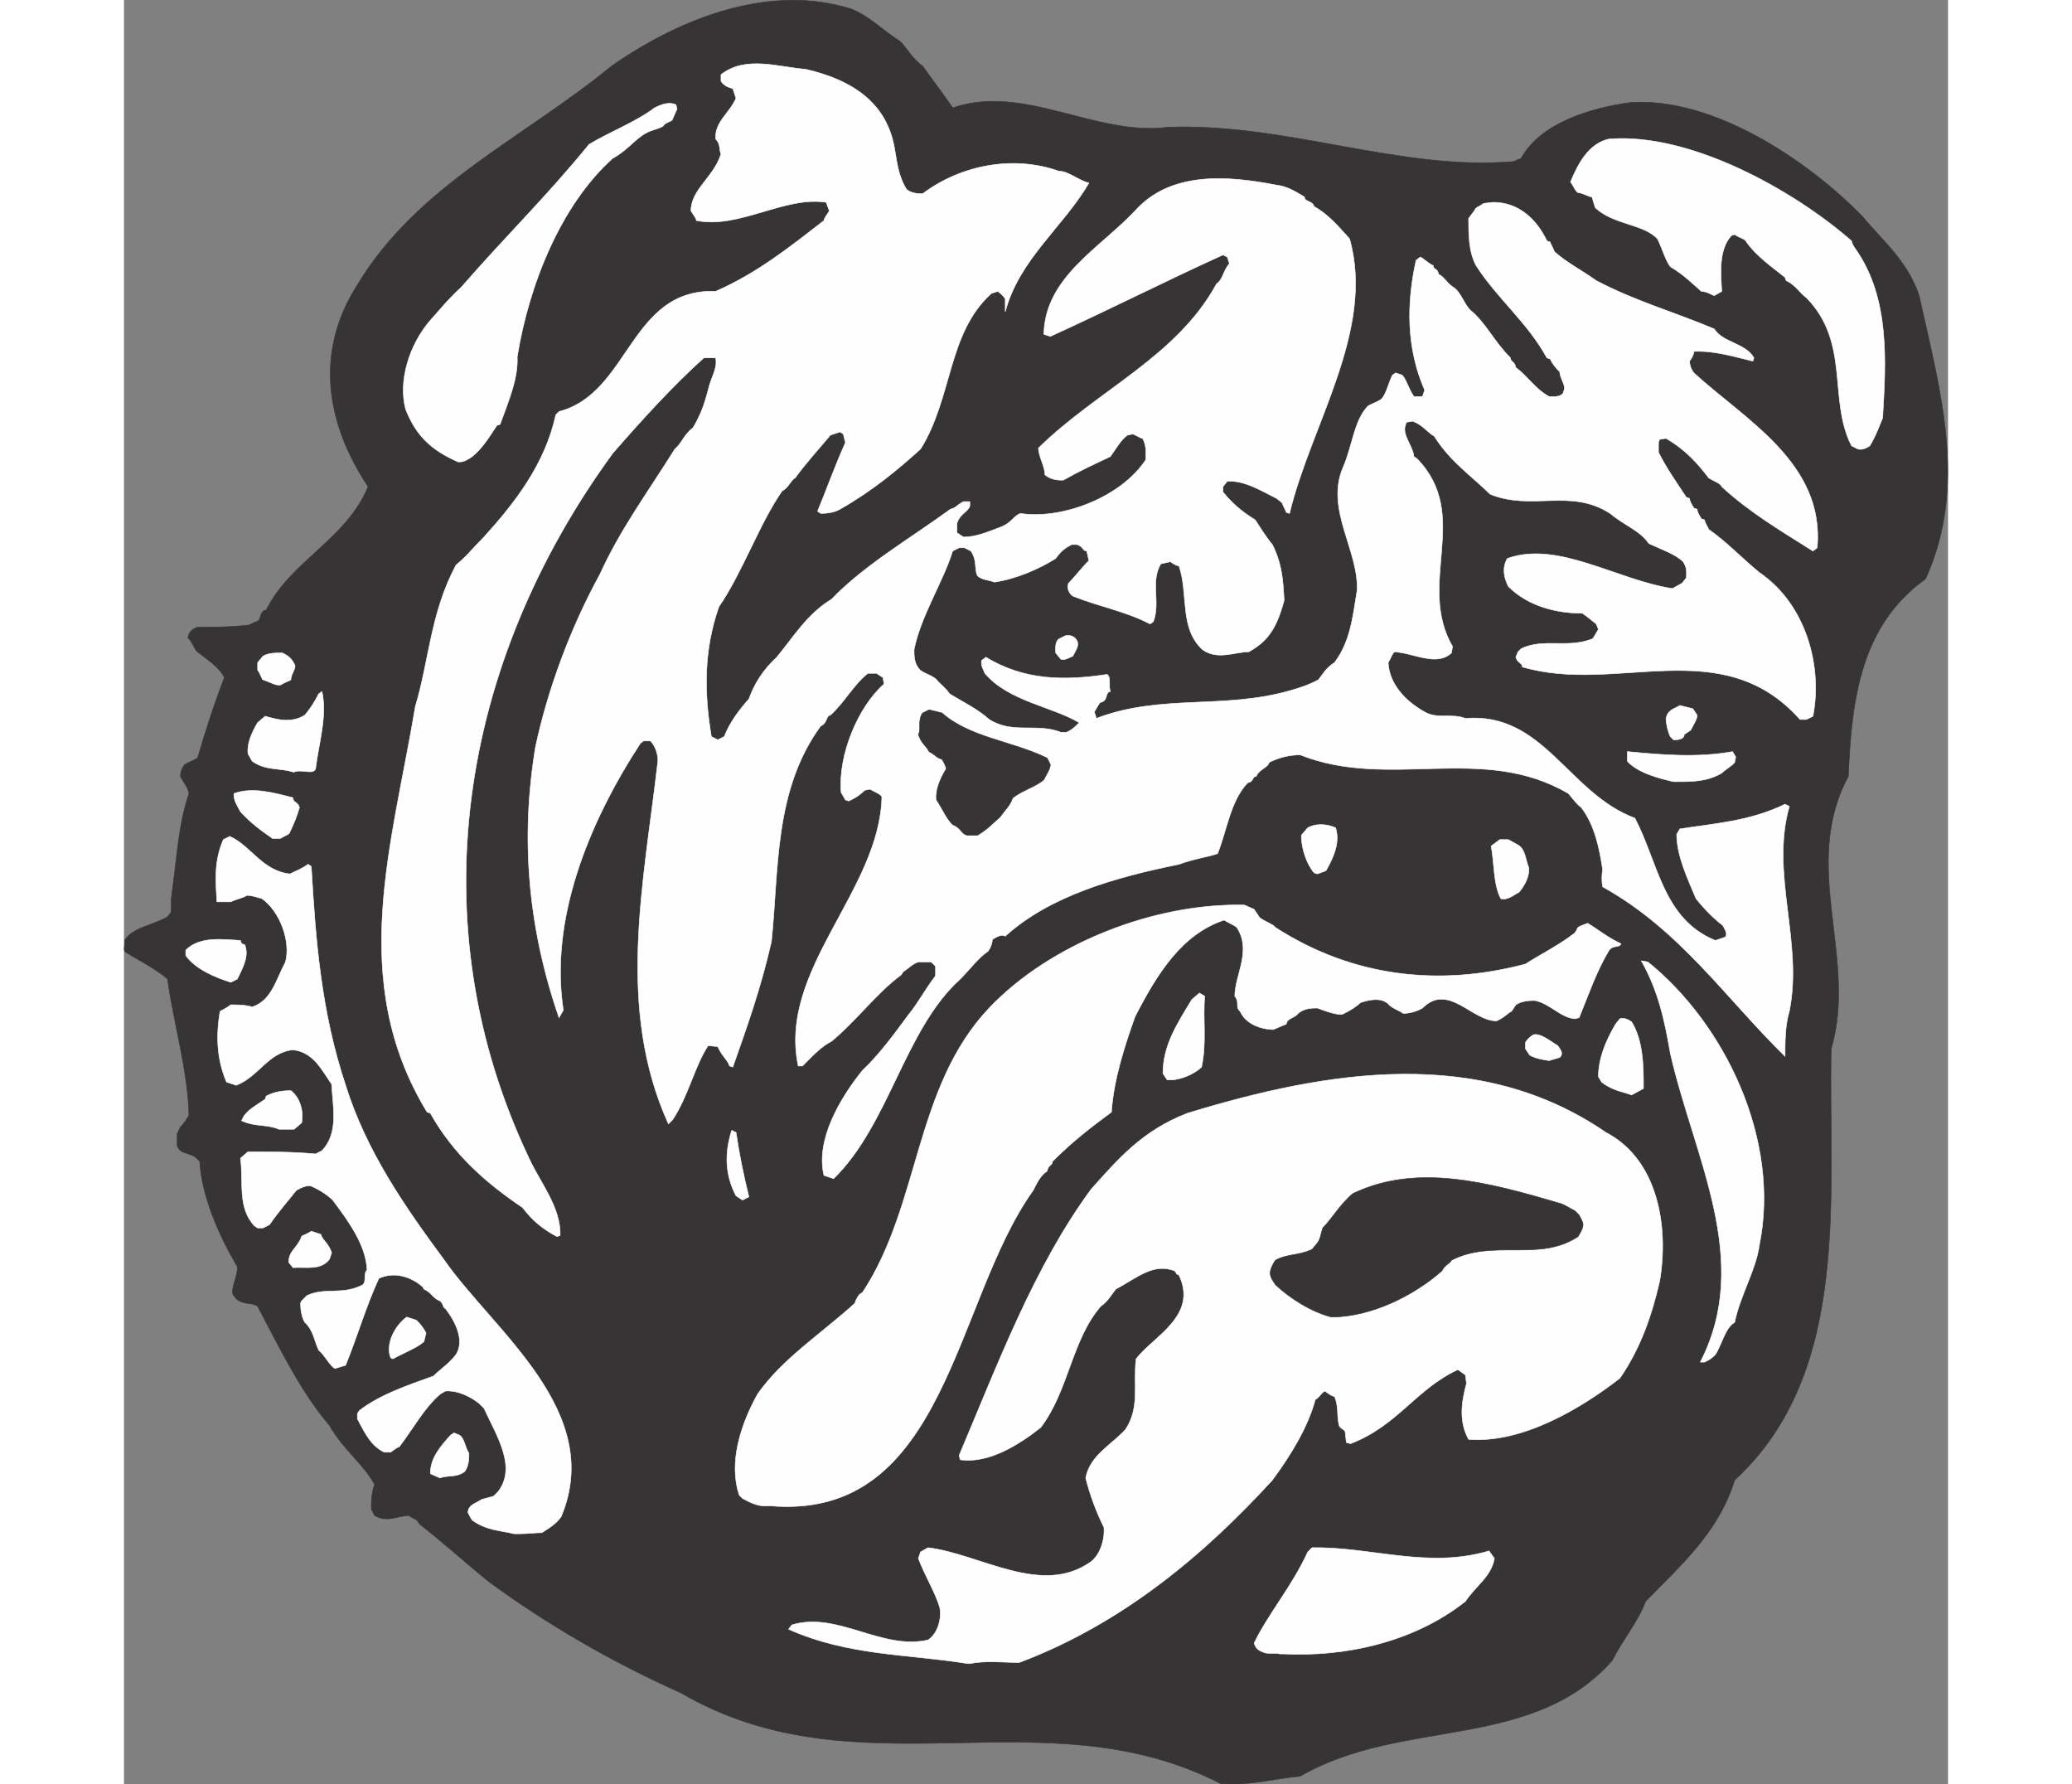 <?xml version="1.0" encoding="UTF-8"?>
<!DOCTYPE svg PUBLIC "-//W3C//DTD SVG 1.1//EN" "http://www.w3.org/Graphics/SVG/1.1/DTD/svg11.dtd">
<!-- Creator: CorelDRAW -->
<svg xmlns="http://www.w3.org/2000/svg" xml:space="preserve" width="7.848in" height="6.757in" version="1.1" style="shape-rendering:geometricPrecision; text-rendering:geometricPrecision; image-rendering:optimizeQuality; fill-rule:evenodd; clip-rule:evenodd"
viewBox="0 0 7847.73 7675.16"
 xmlns:xlink="http://www.w3.org/1999/xlink"
 xmlns:xodm="http://www.corel.com/coreldraw/odm/2003">
 <rect x="0" y="0" width="7847.73" height="7675.16" fill="#808080" stroke="none"/>
 <defs>
  <style type="text/css">
   <![CDATA[
    .str1 {stroke:#FEFEFE;stroke-width:2.3;stroke-miterlimit:2.613}
    .str0 {stroke:#373435;stroke-width:2.3;stroke-miterlimit:2.613}
    .fil1 {fill:#FEFEFE}
    .fil0 {fill:#373435}
   ]]>
  </style>
 </defs>
 <g id="Layer_x0020__x0028_Black_x0020_and_x0020_White_x0029_">
  <g id="_2008725300464">
   <path class="fil0 str0" d="M4719.18 7672.37c-761.44,-392.26 -1559.79,55.37 -2325.85,-392.26 -290.73,-129.22 -576.84,-295.35 -821.43,-475.32 -92.3,-73.84 -193.83,-166.13 -299.97,-249.2l0 0 -9.22 -13.86 0 0c0,-4.6 -18.46,-9.22 -36.92,-23.06 -46.15,0 -92.3,32.3 -147.67,0l0 0 -13.86 -27.69 0 0c0,-32.31 0,-64.61 13.86,-106.14 -50.77,-92.3 -133.84,-147.67 -193.83,-253.82 -119.98,-138.44 -216.9,-336.88 -309.19,-512.24 -27.69,-18.46 -59.99,-4.62 -92.3,-32.31l0 0 -13.84 -18.46 0 0c-9.23,-32.3 23.08,-83.07 18.46,-119.98 -78.45,-133.82 -152.29,-299.95 -161.52,-452.25l0 0 -18.46 -18.46 0 0c-18.46,-13.85 -41.53,-13.85 -64.61,-27.69l0 0 -13.84 -18.46 0 -55.37 13.84 -27.69 0 0c13.84,-13.84 23.08,-27.69 36.92,-50.77 -4.62,-193.81 -64.61,-387.64 -92.29,-586.07 -46.15,-41.52 -120,-78.45 -179.99,-115.36 -13.84,-9.22 0,-32.3 -4.6,-50.76 32.29,-55.39 119.98,-64.61 184.59,-101.52l0 0 13.84 -18.47 0 0c4.62,-18.46 0,-46.14 4.62,-78.45 23.08,-166.13 27.68,-295.35 73.83,-433.79 -4.62,-27.69 -23.08,-46.15 -36.92,-73.83 0,-13.85 4.62,-32.31 18.46,-50.77 13.84,-9.22 32.31,-13.84 55.37,-27.7 32.31,-110.75 69.23,-226.12 115.38,-346.11 -23.08,-46.15 -69.23,-73.83 -115.38,-110.76 -13.84,-9.22 -23.06,-46.14 -41.53,-59.99 4.62,-23.08 13.85,-36.92 41.53,-46.14 69.23,0 143.06,0 221.52,-9.23l0 0 27.68 -13.84 0 0c27.69,0 13.85,-46.15 46.15,-50.77 106.14,-212.28 346.11,-304.57 438.41,-530.7 -175.37,-263.05 -235.36,-572.24 -46.15,-867.59 258.43,-429.17 710.68,-627.6 1093.72,-941.41 304.57,-212.28 687.59,-355.34 1033.7,-244.58 78.45,32.3 133.82,92.29 207.67,138.44 32.3,32.3 50.76,73.83 96.91,106.14 41.53,59.99 83.07,110.75 129.22,179.97 304.57,-106.14 618.38,124.6 927.57,83.07 512.25,-18.46 996.8,189.21 1485.97,147.67l0 0 32.3 -13.84 0 0c83.07,-152.29 299.97,-216.9 470.72,-239.98 350.72,-23.08 752.2,239.98 996.8,489.18 78.45,96.91 193.81,189.21 244.58,341.49 87.67,401.49 212.28,812.2 27.68,1218.31 -276.88,198.43 -318.41,512.24 -332.27,849.12 -207.66,387.64 41.53,779.89 -73.83,1172.14 -13.84,618.38 92.3,1389.05 -415.33,1855.15 -69.23,226.12 -235.36,369.18 -383.03,521.47 -32.3,87.68 -96.91,161.51 -143.06,253.81 -346.1,392.26 -904.49,244.58 -1342.9,498.4 -106.14,9.22 -221.51,41.53 -332.27,32.3l0 0 -9.23 0z"/>
   <path class="fil1 str1" d="M3630.09 7155.51c-253.82,-41.53 -512.24,-32.31 -770.67,-147.67l0 0 13.84 -18.46 0 0c193.83,-59.99 387.65,110.76 586.08,64.61 36.92,-23.08 59.99,-83.07 50.77,-138.45 -18.46,-64.6 -64.61,-138.44 -92.3,-212.27l0 0 9.23 -27.69 32.3 -18.46 0 0c226.12,27.69 489.18,212.28 701.45,59.99 36.93,-27.69 59.99,-92.3 55.39,-147.67 -32.31,-64.61 -59.99,-138.44 -78.46,-212.28 18.47,-96.91 106.14,-138.44 170.75,-207.67 64.61,-96.91 32.31,-198.43 46.15,-304.57 73.83,-96.91 267.65,-184.59 184.59,-359.96l0 0 -9.22 -4.6 -9.23 -13.86 0 0c-92.3,-36.92 -166.13,32.31 -253.82,78.45 -18.46,23.08 -32.3,50.77 -64.61,73.84 -124.6,143.06 -138.44,364.56 -258.42,521.47 -87.68,69.21 -221.52,156.9 -346.12,138.44l0 0 -4.6 -18.46 0 0c166.13,-392.26 323.03,-812.21 567.61,-1144.47 115.38,-129.22 221.52,-253.81 415.33,-327.64 604.54,-184.59 1255.23,-290.73 1799.78,83.07 221.5,115.36 272.27,401.49 230.74,641.46 -32.31,138.44 -78.46,281.49 -170.75,415.33 -166.13,129.22 -419.95,281.5 -650.69,263.04 -41.53,-73.83 -32.3,-156.9 -9.22,-239.96l0 0 -4.62 -36.92 -32.31 -23.08 0 0c-179.97,83.07 -258.42,239.96 -461.48,318.41l0 0 -18.46 -4.61 -4.61 -41.53 0 0c0,-18.46 -23.08,-13.86 -27.69,-36.93 -9.23,-41.53 0,-73.83 -18.46,-119.98 -9.23,0 -23.08,-9.22 -41.53,-23.08 -18.46,9.23 -18.46,23.08 -41.53,36.93 -32.31,119.98 -106.14,239.96 -184.59,346.11 -290.73,318.43 -646.07,618.38 -1089.1,784.51 -69.21,0 -143.06,-9.22 -212.28,4.62l0 0 -9.22 0z"/>
   <path class="fil1 str1" d="M4972.99 7113.98c-18.46,-4.62 -41.53,0 -64.61,-4.62 -23.08,-9.22 -36.92,-13.84 -46.15,-41.53 60,-124.6 166.15,-249.2 230.74,-392.26l0 0 18.47 -18.46 0 0c253.8,-4.62 498.4,92.29 761.44,13.84l0 0 23.08 32.31 0 0c-13.85,78.45 -78.45,115.36 -124.6,184.59 -221.52,175.35 -516.86,239.96 -784.51,226.12l0 0 -13.86 0z"/>
   <path class="fil1 str1" d="M1678.05 6597.12c-55.39,-13.85 -115.38,-13.85 -175.37,-55.39 -4.62,0 -13.84,-18.46 -23.08,-36.92 4.62,-32.3 23.08,-32.3 59.99,-55.37l0 0 50.77 -13.84 18.46 -18.47 0 0c83.07,-106.13 -4.62,-239.96 -59.99,-359.95l0 0 -18.46 -18.46 0 0c-32.31,-27.69 -92.3,-59.99 -147.68,-55.39l0 0 -23.08 13.85 0 0c-69.23,59.99 -115.36,147.68 -175.35,226.12 -4.62,0 -18.47,9.22 -36.93,23.08l0 0 -27.68 0 0 0c-55.39,-27.69 -78.46,-73.85 -115.38,-143.06l0 0 0 -23.08 9.23 -13.85 0 0c92.29,-69.21 203.05,-106.14 318.41,-147.67 32.31,-32.3 64.61,-50.76 96.92,-92.29 36.92,-59.99 0,-138.44 -46.15,-198.44 -9.23,0 -9.23,-23.06 -23.08,-32.3 -27.69,-9.23 -36.92,-36.92 -69.23,-50.77l0 0 -4.61 -9.22 0 0c-46.15,-41.53 -119.99,-69.23 -189.21,-36.92 -55.39,119.98 -92.3,249.2 -143.06,373.8l0 0 -46.15 13.84 0 0c-23.08,-13.84 -41.53,-55.37 -69.23,-78.45 -18.46,-36.92 -23.08,-87.69 -59.99,-119.98 -13.84,-23.08 -18.46,-55.39 -18.46,-83.07l0 0 4.62 -9.23 23.08 -23.08 0 0c78.45,-36.92 152.28,0 239.96,-46.15 18.46,-18.46 0,-41.54 18.46,-64.61 -4.62,-106.13 -78.45,-207.66 -147.67,-299.95 -18.46,-18.46 -50.76,-41.53 -92.29,-59.99 -18.46,-4.62 -41.53,4.62 -64.61,18.46 -32.31,41.53 -73.85,87.68 -115.38,147.67l0 0 -27.68 13.84 -23.08 0 -13.84 -9.22 0 0c-73.84,-78.46 -46.15,-189.21 -60,-290.73l0 0 32.31 -27.69 0 0c92.29,0 193.83,0 290.73,9.22l0 0 27.69 -13.84 0 0c73.83,-78.45 46.14,-189.21 41.53,-286.12 -41.53,-59.99 -78.46,-138.44 -166.13,-147.67 -106.14,9.23 -147.68,115.36 -244.59,152.29l0 0 -41.53 -13.85 0 0c-41.54,-96.91 -46.14,-198.43 -27.68,-304.57 9.22,-4.62 27.68,-13.84 46.14,-27.69 27.69,0 60,0 92.3,9.23 83.07,-27.69 101.52,-115.38 143.06,-193.81 23.08,-87.68 -23.08,-216.89 -101.52,-272.27 -18.46,-4.61 -41.53,-13.84 -64.61,-13.84 -23.08,13.84 -41.53,13.84 -69.23,27.69l0 0 -59.99 0 0 0c-4.6,-87.68 -13.84,-170.75 27.7,-267.65l0 0 27.69 -13.86 0 0c92.29,41.54 138.44,147.68 258.42,161.52 27.7,-13.84 46.15,-18.46 78.45,-41.53l0 0 13.86 9.23 0 0c18.46,313.81 41.53,622.98 147.67,941.41 87.67,281.5 253.81,521.47 424.55,752.2 212.28,304.58 692.22,650.69 503.02,1102.94 -18.46,27.7 -46.15,46.15 -83.07,69.23 -27.7,0 -59.99,4.62 -92.3,4.62l0 0 -27.68 0z"/>
   <path class="fil1 str1" d="M2753.28 6477.14c-27.69,0 -59.99,-13.86 -92.29,-32.31l0 0 -13.85 -13.84 0 0c-46.15,-138.45 4.62,-299.97 78.45,-433.79 106.14,-152.29 272.27,-258.43 419.95,-392.26 0,-4.62 4.62,-18.47 18.46,-36.93l0 0 13.85 -9.22 0 0c249.2,-378.42 221.51,-881.43 544.54,-1222.92 263.05,-276.88 710.68,-452.25 1098.33,-443.01l0 0 41.52 18.46 18.47 27.7 0 0c4.61,13.84 41.53,27.68 64.61,41.53l0 0 9.22 9.22 0 0c336.88,216.89 710.68,253.81 1075.24,156.91 64.61,-41.53 147.68,-83.07 212.28,-133.83l0 0 9.23 -13.84 0 0c0,-13.84 23.08,-18.46 46.14,-27.7 46.15,27.7 83.07,59.99 143.07,87.69 -4.62,18.46 -32.31,4.62 -50.77,27.69 -55.37,92.29 -87.68,189.19 -129.22,290.72l0 0 -18.46 4.61 0 0c-59.99,-4.61 -106.14,-64.6 -170.75,-78.45 -23.08,0 -55.37,0 -83.07,18.46l0 0 -18.46 27.69 0 0c-18.46,9.23 -32.3,27.69 -64.61,41.53 -106.14,0 -207.67,-166.13 -318.41,-55.37 -23.08,13.84 -55.39,23.08 -83.07,23.08 -18.47,-13.85 -50.77,-23.08 -64.61,-41.53 -32.31,-27.69 -78.45,-18.47 -119.98,-4.62 -18.47,18.46 -41.55,32.3 -78.46,50.76 -32.3,0 -69.21,-13.84 -106.14,-27.68 -23.06,0 -55.37,0 -83.07,23.08 -18.46,23.06 -46.14,18.46 -50.76,46.14 -13.84,4.62 -32.31,13.86 -55.37,23.08 -50.77,0 -119.99,-23.08 -143.07,-78.45 -23.06,-18.46 0,-36.92 -23.06,-64.61 0,-92.28 73.83,-193.81 9.22,-295.34 -9.22,-9.22 -32.3,-18.46 -55.37,-32.29 -179.99,59.99 -286.13,226.12 -383.03,415.32 -46.15,129.22 -92.29,272.27 -101.53,410.72 -87.68,64.61 -166.13,124.6 -253.82,212.28 0,18.46 -18.46,13.84 -23.08,41.53 -27.68,18.46 -41.53,46.15 -59.99,83.07 -341.49,475.32 -373.8,1421.35 -1130.62,1356.75l0 0 -27.69 0z"/>
   <path class="fil1 str1" d="M1359.62 6357.15l-41.53 -18.46 0 0c0,-69.21 46.15,-119.98 87.68,-166.13l0 0 13.84 -9.22 23.08 9.22 0 0c23.08,13.86 23.08,50.77 41.54,78.45 0,18.47 0,55.39 -18.46,78.46 -36.92,27.68 -69.23,13.84 -106.14,27.68l0 0 0 0z"/>
   <path class="fil1 str1" d="M6782 5858.75c226.12,-438.41 -27.7,-881.42 -129.22,-1329.06 -23.08,-133.82 -50.76,-267.66 -124.6,-396.86l0 0 27.69 4.62 0 0c332.27,267.64 572.23,766.04 479.94,1218.3 -13.84,106.13 -83.07,216.89 -106.14,332.27 -41.53,23.06 -55.37,96.91 -83.07,138.44 -13.84,13.84 -18.46,18.46 -46.15,32.3l0 0 -18.46 0z"/>
   <path class="fil1 str1" d="M1156.57 5844.91l-9.23 -4.62 0 0c-23.08,-59.99 18.46,-138.44 69.23,-175.36l0 0 41.53 13.84 0 0c13.84,13.84 27.69,27.69 41.53,55.37l0 0 -9.23 36.93 0 0c-32.3,27.68 -83.07,46.14 -133.82,73.83l0 0 0 0z"/>
   <path class="fil0 str0" d="M5194.51 5664.94c-87.68,-23.08 -175.37,-78.46 -239.98,-138.45 -9.22,-13.84 -23.08,-32.3 -23.08,-50.76 0,-13.86 9.23,-36.92 23.08,-55.39 50.77,-27.68 96.91,-18.46 156.91,-46.14l0 0 23.06 -27.69 0 0c13.85,-18.46 13.85,-36.92 23.08,-64.61 41.53,-41.53 73.84,-101.52 129.22,-147.68 276.89,-133.82 590.7,-46.15 890.66,41.54 18.46,4.62 36.92,18.46 64.61,32.31l0 0 18.46 18.46 13.85 27.68 0 0c9.22,18.47 -4.62,41.53 -18.47,64.61 -166.13,110.76 -364.56,9.23 -544.53,101.52 -4.62,13.85 -27.7,18.47 -41.54,46.15 -119.99,106.14 -304.58,198.44 -475.32,198.44l0 0 0 0z"/>
   <path class="fil1 str1" d="M727.4 5452.65l-18.47 -23.08 0 0c0,-50.77 36.93,-59.99 55.39,-110.76 0,-4.61 23.08,-9.22 41.53,-23.08l0 0 41.53 13.85 0 0c4.62,23.08 32.3,36.92 46.15,78.45l0 0 -9.23 27.69 0 0c-36.92,50.76 -106.14,32.3 -156.9,36.92l0 0 0 0z"/>
   <path class="fil1 str1" d="M1862.64 5318.82c-59.99,-32.3 -101.52,-64.61 -147.68,-124.6 -156.9,-106.14 -295.35,-226.12 -396.87,-406.1l0 0 -13.84 -4.62 0 0c-346.12,-567.63 -147.67,-1158.3 -50.77,-1744.38 59.99,-198.43 64.61,-401.49 175.37,-609.16 41.53,-32.3 73.83,-73.83 119.98,-119.98 133.83,-147.68 263.04,-313.81 309.19,-526.08l0 0 13.84 -13.85 0 0c304.58,-78.45 304.58,-530.69 673.75,-516.85 179.97,-78.45 323.04,-193.83 466.1,-304.57 0,-9.23 9.22,-18.46 23.06,-41.53l0 0 -13.84 -36.92 0 0c-179.97,-27.69 -373.8,115.36 -558.38,78.45 0,-9.23 -9.23,-18.46 -23.08,-41.53 0,-92.3 96.91,-143.06 129.2,-244.58 -9.23,-18.47 0,-41.53 -23.08,-64.61 -4.62,-73.84 59.99,-110.76 87.69,-175.37l0 0 -13.86 -41.53 0 0c-13.84,-4.62 -36.92,-9.22 -50.76,-32.3l0 0 0 -27.69 0 0c106.14,-83.07 244.58,-32.3 364.56,-23.08 198.44,46.15 350.74,143.06 383.04,346.11 9.23,50.77 13.84,110.76 50.77,170.75 18.46,13.86 36.92,18.46 69.21,18.46 166.13,-124.6 392.26,-166.13 586.08,-96.91 41.53,0 78.45,36.92 129.22,50.77 -110.76,189.19 -299.97,327.64 -359.96,553.77l0 0 0 -27.69 0 -27.68 0 0c-9.22,-13.85 -13.84,-18.47 -32.3,-32.31l0 0 -27.69 9.23 0 0c-189.21,170.74 -166.13,447.63 -304.57,669.14 -96.92,87.68 -207.67,179.98 -346.12,258.43 -23.08,13.84 -55.37,18.46 -83.07,18.46l0 0 -13.84 -9.22 0 0c36.92,-87.69 73.83,-193.83 119.98,-295.35l0 0 -9.22 -36.92 -13.85 -9.24 -41.53 13.84 0 0c-46.15,55.39 -101.53,115.38 -152.28,184.59 -18.46,9.23 -27.69,41.53 -55.39,55.39 -96.91,138.44 -170.74,350.72 -272.27,498.4 -64.6,184.59 -64.6,364.56 -32.3,558.39l0 0 27.7 13.84 27.68 -13.84 0 0c23.08,-59.99 64.61,-115.38 106.14,-161.51 23.08,-64.61 59.99,-124.6 119.98,-179.99 69.23,-83.07 129.22,-184.59 235.36,-249.2 143.06,-147.67 327.65,-253.8 512.24,-387.64 23.08,-4.62 27.69,-18.46 55.39,-32.3l0 0 27.68 0 0 18.46 0 0c-9.22,27.68 -41.53,32.3 -55.37,73.83l0 0 0 41.53 27.7 18.46 0 0c50.75,0 96.91,-18.46 156.9,-41.53 50.77,-18.46 55.37,-46.15 87.68,-59.99 179.97,27.7 433.79,-69.23 539.93,-230.74 0,-27.68 4.62,-59.99 -13.84,-92.29 -9.23,0 -18.46,-9.24 -41.53,-18.46l0 0 -23.08 4.6 0 0c-27.7,18.46 -50.77,59.99 -73.85,92.3 -69.21,32.3 -129.2,59.99 -203.05,101.52 -18.46,0 -50.76,0 -78.45,-23.08 0,-36.92 -27.7,-78.45 -27.7,-115.36 253.82,-249.2 595.32,-392.26 766.05,-706.06 27.7,-18.46 27.7,-55.39 55.39,-87.69l0 0 -9.23 -27.69 -18.46 -9.22 0 0c-253.82,115.37 -479.94,230.74 -742.98,350.72l0 0 -27.7 -9.23 0 0c4.62,-244.58 239.98,-369.18 392.26,-530.69 152.29,-170.75 396.87,-152.29 609.15,-110.76 41.53,4.62 73.83,23.08 119.98,50.77 0,23.08 32.31,13.84 41.53,41.53 59.99,32.3 106.14,87.67 152.29,138.44 110.75,392.26 -166.13,798.37 -258.43,1181.39l0 0 -13.84 -4.62 0 0c0,-4.6 -9.23,-18.46 -18.46,-41.53l0 0 -23.08 -18.46 0 0c-64.61,-32.3 -138.44,-78.45 -212.28,-73.83l0 0 -18.46 23.08 0 23.08 0 0c36.92,46.14 78.45,83.07 138.44,119.98 18.46,27.68 46.15,73.83 73.84,106.14 41.53,83.07 46.15,152.28 50.76,239.96 -32.3,119.98 -69.21,175.37 -152.28,221.5 -59.99,0 -133.83,36.93 -198.44,-9.22 -101.52,-92.3 -59.99,-239.98 -101.52,-359.96 -4.62,0 -18.46,-4.62 -36.92,-18.46l0 0 -41.53 9.23 0 0c-46.15,78.45 0,166.13 -32.31,249.2l0 0 -13.84 9.22 0 0c-106.14,-55.37 -216.89,-73.83 -332.27,-119.98 -13.84,-9.23 -27.69,-32.29 -18.46,-55.37 32.3,-32.31 50.77,-59.99 87.68,-96.92l0 0 -9.23 -41.53 0 0c-18.46,0 -13.84,-18.46 -41.53,-27.68l0 0 -23.08 0 0 0c-27.68,13.84 -46.15,27.68 -69.21,59.99 -73.85,46.15 -170.75,87.68 -263.05,101.52 -23.08,-9.23 -55.37,-9.23 -73.83,-27.69 -13.86,-32.3 0,-64.61 -27.7,-106.14l0 0 -27.69 -13.84 -23.06 0 -27.7 13.84 0 0c-41.53,133.83 -138.44,281.51 -166.13,424.57 0,23.08 0,55.37 18.46,78.45 13.84,23.08 55.37,27.7 78.45,50.77 13.85,18.46 36.93,32.3 55.39,59.99 50.76,32.3 119.98,64.61 170.74,110.75 101.52,64.61 203.06,13.85 309.19,55.39l0 0 23.08 0 0 0c23.08,-9.23 36.93,-23.08 55.39,-41.53 -115.38,-69.23 -304.58,-92.3 -406.11,-212.28 -4.61,-13.84 -18.46,-32.29 -13.84,-55.37l0 0 18.46 -13.85 0 0c166.13,101.52 341.5,101.52 521.47,73.85 18.46,13.84 4.62,46.15 13.84,73.83 -23.08,0 -9.22,41.53 -41.53,46.15 -4.61,0 -13.84,18.46 -27.68,41.53l0 0 9.22 27.69 0 0c276.89,-106.14 549.17,-36.93 835.28,-119.99 32.29,-9.22 78.45,-23.06 119.98,-46.14 18.46,-23.08 32.31,-50.77 69.23,-73.85 69.21,-92.29 78.45,-198.43 96.91,-309.19 9.23,-170.75 -138.44,-350.72 -59.99,-530.69 41.53,-96.92 46.15,-198.44 106.14,-263.05 13.84,-9.22 32.3,-13.84 55.38,-27.68 23.08,-18.46 32.31,-69.23 50.77,-106.14l0 0 13.84 -9.23 27.69 9.23 0 0c18.46,18.46 27.69,59.99 50.76,92.29l0 0 36.93 0 9.22 -27.68 0 0c-78.45,-179.99 -78.45,-369.19 -36.92,-558.39l0 0 18.46 -13.85 0 0c18.46,9.23 27.69,23.08 55.37,36.92 0,18.47 18.47,9.23 23.08,36.93 27.69,13.84 36.92,41.53 69.23,59.99 27.69,23.08 36.92,59.99 64.61,92.29 69.23,55.39 101.52,133.83 175.35,207.66 0,18.46 18.47,13.86 23.08,41.54 50.77,36.93 83.07,92.3 143.06,124.6 13.85,0 46.15,4.62 60,-13.84l0 0 4.61 -13.84 0 0c9.23,-18.46 -18.46,-50.77 -18.46,-78.46 -13.84,-13.84 -27.69,-27.68 -41.53,-55.37l0 0 -13.84 -4.62 0 0c-83.07,-152.28 -212.28,-253.8 -304.57,-396.87 -32.31,-59.99 -32.31,-133.82 -32.31,-203.05l0 0 27.69 -36.92 0 0c0,-9.23 18.46,-13.84 36.92,-27.69l0 0 41.53 -4.61 0 0c106.14,0 184.59,69.21 230.74,166.13l0 0 13.84 4.61 0 0c0,4.62 9.23,18.46 18.46,41.53 50.77,46.15 115.38,78.46 179.98,124.6 166.13,87.69 332.27,133.84 507.62,207.67 36.92,59.99 133.83,59.99 170.75,124.6l0 0 -4.62 13.86 0 0c-78.45,-18.46 -166.13,-46.15 -253.82,-41.53 0,9.22 -4.6,23.08 -18.46,41.53 0,13.84 4.62,32.3 18.46,50.76 221.52,203.05 563.01,387.65 530.71,752.21l0 0 -18.46 13.84 0 0c-138.45,-87.67 -272.27,-166.13 -392.26,-276.88 -4.62,-13.85 -32.31,-23.08 -55.39,-36.93 -46.15,-59.99 -96.91,-119.98 -184.59,-170.74l0 0 -27.68 4.6 -4.62 13.86 0 41.53 0 0c32.3,64.61 73.83,124.6 119.98,193.81l0 0 13.84 4.62 0 0c0,9.23 4.62,18.46 18.46,41.53l0 0 13.86 4.62 0 0c0,9.24 4.6,18.46 18.46,41.54l0 0 13.84 4.62 0 0c0,9.22 9.23,23.08 18.46,41.53 73.84,50.76 143.06,124.6 216.9,184.59 203.05,138.44 272.27,406.1 230.74,618.38l0 0 -27.69 13.84 -27.69 0 0 0c-336.87,-378.4 -789.13,-106.13 -1195.23,-226.12 0,-18.46 -18.46,-13.84 -27.69,-41.53l0 0 9.23 -23.08 13.84 -13.84 0 0c96.91,-46.15 198.44,0 304.57,-41.53 4.62,0 13.85,-18.46 27.69,-41.53l0 0 -9.22 -23.08 0 0c-18.47,-13.84 -32.31,-27.68 -59.99,-46.15 -106.14,0 -230.74,-27.68 -318.43,-115.37 -18.46,-36.92 -27.69,-78.45 -4.62,-119.98 216.9,-78.45 470.7,92.29 710.68,129.22l0 0 41.53 -23.08 18.46 -23.08 0 0c0,-23.08 4.62,-41.53 -13.84,-69.23 -32.31,-32.3 -87.68,-50.76 -147.67,-78.45 -36.93,-55.37 -106.14,-78.45 -166.13,-129.22 -170.75,-110.76 -336.88,-9.22 -516.86,-83.07 -73.84,-73.83 -170.75,-138.44 -239.98,-249.2 -32.3,-18.46 -46.15,-46.15 -92.29,-64.61l0 0 -27.69 4.62 -4.62 13.84 0 0c-13.84,41.53 32.31,87.69 36.92,133.84l0 0 13.85 9.22 0 0c235.35,244.59 -4.62,535.32 152.28,807.6l0 0 -4.6 27.68 0 0c-64.61,59.99 -161.53,0 -244.59,-4.62 -9.22,4.62 -13.84,23.08 -27.68,46.15 4.62,92.3 73.83,166.13 156.9,212.28 55.39,32.3 115.38,4.62 175.37,27.69 336.87,-27.69 443.01,323.03 729.14,429.17 101.52,193.83 119.98,433.79 346.11,526.09l0 0 41.53 -13.85 0 0c13.84,-13.84 0,-32.3 -9.23,-50.76 -36.92,-27.7 -78.45,-69.23 -115.36,-115.38 -36.92,-87.67 -83.07,-184.59 -83.07,-276.88l0 0 13.84 -23.08 0 0c147.68,-23.08 299.97,-32.31 452.25,-106.14l0 0 18.47 9.22 0 0c-83.07,290.73 59.99,581.47 0,881.42 -18.47,59.99 -18.47,129.22 -18.47,193.83 -258.42,-253.82 -452.25,-544.53 -784.51,-729.13 -4.62,-23.08 -4.62,-50.77 0,-73.84 -13.84,-87.67 -32.3,-189.21 -92.29,-267.66 -18.46,-13.84 -32.31,-32.3 -55.39,-59.99 -369.18,-216.89 -770.66,-13.84 -1153.69,-166.13 -41.53,0 -87.69,9.24 -133.84,32.31 -4.61,23.06 -41.53,27.68 -55.37,59.99 -18.46,0 -9.23,23.08 -36.92,27.68 -73.84,78.46 -87.68,198.44 -129.22,304.58 -36.92,13.84 -106.14,23.08 -166.13,46.14 -272.27,55.39 -553.77,133.83 -747.6,309.2 -13.84,-9.23 -32.3,0 -55.37,13.84 0,9.22 -4.62,32.3 -18.46,50.76 -46.15,32.31 -73.85,73.84 -120,119.98 -239.96,216.89 -304.57,623 -544.53,858.34l0 0 -41.53 -13.84 0 0c-36.93,-152.29 69.21,-332.27 166.13,-452.25 69.21,-64.61 133.82,-152.29 198.43,-239.98 41.53,-50.76 69.23,-106.14 115.38,-166.12l0 0 0 -41.53 -18.47 -18.46 -55.37 0 0 0c-27.69,9.23 -41.53,27.69 -64.61,41.53l0 0 -9.22 13.85 0 0c-106.14,78.44 -193.83,198.42 -299.97,286.1 -46.15,23.08 -83.07,64.61 -124.6,106.14l0 0 -18.46 0 0 0c-87.68,-415.32 350.72,-752.2 359.96,-1158.31 -9.24,-13.84 -27.7,-18.46 -50.77,-32.3l0 0 -23.08 4.62 0 0c-13.84,13.84 -36.92,32.3 -69.21,46.15l0 0 -13.85 -4.62 -18.46 -32.31 0 0c-13.84,-161.52 73.84,-369.18 184.59,-466.09l0 0 -4.62 -27.7 -27.68 -18.46 -36.93 0 0 0c-59.99,46.15 -96.91,119.98 -161.51,179.97 -18.46,0 -13.84,36.93 -41.53,46.15 -203.05,276.89 -179.97,623 -212.27,927.57 -46.15,203.05 -106.14,369.18 -166.15,539.92l0 0 -13.84 -4.61 0 0c-9.22,-27.69 -32.29,-41.53 -50.75,-83.07l0 0 -41.54 -4.62 0 0c-59.99,92.29 -83.05,212.28 -152.28,318.43l0 0 -18.46 18.46 0 0c-226.12,-498.4 -106.14,-1033.71 -46.15,-1555.17 4.62,-23.08 -9.23,-73.85 -32.3,-92.3l0 0 -27.69 0 -13.84 9.23 0 0c-226.14,346.11 -392.27,761.44 -332.27,1149.06l0 0 -18.47 32.31 0 0c-133.82,-387.64 -166.13,-770.66 -101.53,-1162.92 50.77,-239.97 147.68,-507.63 276.89,-742.99 87.69,-193.81 207.67,-355.33 323.03,-539.93 32.31,-27.68 36.93,-59.99 78.46,-92.29 32.29,-55.37 46.14,-92.3 64.59,-161.51 13.84,-59.99 41.54,-92.3 32.3,-138.45l0 0 -50.76 0 0 0c-133.82,120 -267.65,267.66 -392.26,410.73 -659.91,904.49 -839.88,2021.27 -359.95,3031.91 46.14,101.53 138.44,212.27 133.82,332.27l0 0 -13.84 4.61z"/>
   <path class="fil1 str1" d="M2660.99 5161.92l-13.85 -9.23 -13.84 -9.22 0 0c-46.15,-87.69 -50.77,-179.99 -18.46,-281.51l0 0 18.46 9.23 0 0c13.84,92.29 32.3,184.59 55.37,276.89l0 0 -27.68 13.84z"/>
   <path class="fil1 str1" d="M667.4 4857.35c-55.37,-23.08 -101.52,-9.23 -161.51,-36.93l0 0 9.23 -18.46 0 0c18.46,-27.68 50.76,-46.15 92.29,-73.83l0 0 4.62 -13.85 0 0c36.92,-18.46 69.23,-23.06 106.14,-23.06 41.54,32.3 55.37,92.29 46.15,138.44l0 0 -32.31 27.69 -64.61 0z"/>
   <path class="fil1 str1" d="M6486.65 4709.67c-36.92,-13.85 -83.07,-18.46 -129.22,-55.39l0 0 -13.84 -23.08 0 0c0,-73.83 27.69,-147.66 73.85,-226.12l0 0 18.46 -23.08 0 0c13.84,-4.61 32.3,0 50.76,13.86 50.77,83.07 50.77,193.81 50.77,286.11l0 0 -50.77 27.69z"/>
   <path class="fil1 str1" d="M4488.45 4645.06l-18.47 -27.69 0 0c0,-119.98 60,-212.28 124.6,-318.43l0 0 32.31 -27.68 23.08 13.84 0 0c-9.24,96.91 9.22,198.44 -13.86,304.57 -27.68,27.69 -87.67,55.39 -133.82,55.39l0 0 -13.84 0z"/>
   <path class="fil1 str1" d="M6131.31 4562c-23.08,-4.62 -46.14,-4.62 -83.07,-23.08l0 0 -18.46 -27.69 0 -27.68 0 0c9.23,-13.85 13.86,-18.47 32.31,-32.31 32.3,-9.22 73.83,27.69 106.14,46.15 9.22,13.84 27.68,32.3 9.22,50.76l0 0 -46.15 13.85z"/>
   <path class="fil1 str1" d="M459.73 4225.12c-59.99,-18.46 -152.28,-55.36 -193.81,-115.35l0 0 0 -23.08 0 0c59.99,-59.99 156.9,-46.15 235.35,-41.53l0 0 4.62 13.84 13.85 4.62 0 0c18.46,46.15 -4.62,92.29 -32.31,147.66l0 0 -27.69 13.84z"/>
   <path class="fil1 str1" d="M5923.64 3865.17c-32.3,-59.99 -27.68,-152.28 -41.53,-226.12l0 0 36.93 -27.68 36.92 0 41.53 23.06 0 0c32.3,18.47 32.3,64.61 46.15,96.92 4.6,32.3 -13.86,73.83 -41.54,106.14 -18.46,9.22 -50.77,36.92 -78.46,27.68l0 0 0 0z"/>
   <path class="fil1 str1" d="M5134.51 3759.03l-13.84 -4.61 0 0c-32.3,-36.93 -55.37,-106.14 -55.37,-161.53l0 0 27.68 -32.3 0 0c32.31,-18.46 78.46,-18.46 119.99,0 18.46,59.99 -4.62,119.98 -41.53,184.59l0 0 -36.93 13.84z"/>
   <path class="fil1 str1" d="M639.72 3606.75c-46.15,-32.31 -92.3,-64.61 -138.45,-115.38 -9.22,-18.46 -32.3,-50.76 -27.68,-78.45 78.45,-27.69 166.13,-4.62 253.82,18.46 0,23.08 18.46,13.85 27.68,41.53 -9.22,32.31 -23.08,69.23 -41.53,106.14 0,9.24 -18.46,13.84 -41.53,27.7l0 0 -32.3 0z"/>
   <path class="fil0 str0" d="M3630.09 3592.9c-27.7,-4.6 -27.7,-32.3 -64.61,-46.14 -27.69,-27.69 -41.53,-64.61 -69.23,-106.14 -4.61,-41.53 13.85,-87.68 41.53,-133.83 0,-4.62 -4.61,-18.46 -18.46,-41.54 -23.08,-4.62 -27.68,-18.46 -55.37,-32.3 -13.85,-27.69 -32.31,-32.31 -46.15,-73.84 13.84,-23.08 -4.62,-59.99 18.46,-92.29l0 0 27.69 -13.85 55.37 13.85 0 0c119.98,106.14 299.97,119.98 452.25,193.81l0 0 13.86 27.7 0 0c0,18.46 -13.86,36.92 -27.7,64.61 -27.69,27.69 -92.29,46.15 -133.83,78.45 -13.84,36.92 -32.3,50.77 -55.37,83.07 -32.3,27.69 -50.76,50.77 -96.91,78.45l0 0 -41.53 0z"/>
   <path class="fil1 str1" d="M6666.63 3362.17c-59.99,-13.85 -152.29,-36.93 -198.44,-87.68l0 0 0 -41.54 0 0c147.67,13.84 299.97,27.68 452.25,0l0 0 13.85 23.08 -4.62 23.08 0 0c-9.23,13.84 -36.92,27.68 -55.37,46.14 -64.61,36.93 -124.6,36.93 -198.44,36.93l0 0 -9.22 0z"/>
   <path class="fil1 str1" d="M727.4 3320.64c-55.39,-18.47 -115.38,-4.62 -175.37,-46.15l0 0 -18.46 -32.31 0 0c-4.62,-41.53 13.84,-87.67 41.53,-133.82l0 0 32.3 -27.69 0 0c50.77,13.84 110.76,32.31 170.75,-4.62 23.08,-27.68 41.53,-55.37 59.99,-92.29l0 0 13.85 -9.23 0 0c23.06,106.14 -13.85,221.52 -27.69,332.27 -9.23,27.69 -59.99,0 -92.3,13.85l0 0 -4.6 0z"/>
   <path class="fil1 str1" d="M6666.63 3182.18l-13.85 -13.84 0 0c-9.22,-18.46 -18.46,-55.37 -18.46,-78.45 9.23,-36.93 27.69,-36.93 59.99,-55.39l0 0 55.39 13.85 18.46 27.68 0 0c0,18.46 -13.86,36.93 -27.7,64.61l0 0 -27.69 18.46 0 0c0,23.08 -32.3,23.08 -46.14,23.08l0 0 0 0z"/>
   <path class="fil1 str1" d="M667.4 2946.84c-18.46,0 -41.53,-13.86 -69.21,-23.08 -4.62,0 -9.23,-23.08 -23.08,-41.53l0 0 0 -32.31 23.08 -27.68 0 0c23.08,-13.85 55.37,-13.85 83.07,-13.85 18.46,9.23 36.92,18.46 50.76,46.15 13.86,18.46 -13.84,41.53 -13.84,69.23 -4.62,4.6 -23.08,9.22 -46.15,23.08l0 0 -4.62 0z"/>
   <path class="fil1 str1" d="M4031.57 2836.08l-23.06 -27.69 0 0c0,-13.84 -4.62,-46.15 13.84,-59.99l0 0 27.69 -13.84 0 0c13.84,-4.62 41.53,0 50.76,23.08 9.23,18.46 -4.62,36.92 -18.46,64.61 -13.84,4.61 -32.3,18.46 -50.77,13.84l0 0 0 0z"/>
   <path class="fil1 str1" d="M1438.07 1986.96c-115.36,-50.77 -179.97,-110.76 -226.12,-226.12 -32.3,-119.99 13.85,-276.89 106.14,-383.03 41.53,-46.15 78.45,-92.29 133.84,-143.06 179.97,-207.67 369.18,-392.26 549.15,-613.76 83.07,-50.77 203.05,-96.92 281.51,-156.91 27.68,-13.84 59.99,-27.69 92.29,-13.84l0 0 4.62 18.46 -18.46 41.54 0 0c0,13.84 -32.31,13.84 -41.53,32.3 -23.08,13.85 -46.15,13.85 -78.45,32.31 -46.15,27.68 -78.46,73.83 -138.45,106.14 -221.5,198.43 -359.95,539.93 -410.71,853.74 4.62,92.29 -36.92,189.19 -73.83,290.73l0 0 -13.85 4.6 0 0c-27.68,41.53 -59.99,96.92 -106.14,133.84 -13.84,9.22 -32.3,23.08 -55.38,23.08l0 0 -4.62 0z"/>
   <path class="fil1 str1" d="M7460.37 1931.57l-27.68 -13.84 0 0c-101.53,-198.43 -4.62,-443.03 -193.83,-636.84 -27.69,-18.46 -46.15,-55.39 -87.68,-73.85l0 0 -4.62 -13.84 0 0c-50.76,-41.54 -119.98,-87.69 -166.13,-152.29 -4.61,-13.84 -32.3,-18.46 -50.76,-32.3l0 0 -13.84 4.62 0 0c-55.39,59.99 -46.15,161.52 -41.53,239.96l0 0 -32.31 18.46 0 0c-13.84,-4.62 -32.3,-18.46 -55.37,-18.46 -36.92,-32.3 -78.45,-73.83 -133.84,-106.14 -23.08,-32.3 -32.3,-73.83 -55.37,-119.98 -59.99,-64.61 -189.21,-59.99 -267.66,-133.83l0 0 -13.85 -46.14 0 0c-13.84,0 -41.52,-18.46 -59.99,-18.46 -13.84,-9.24 -18.46,-27.7 -32.3,-46.15 32.3,-78.45 78.45,-166.13 166.13,-184.59 346.11,-27.69 789.13,216.89 1042.95,438.41 0,4.61 4.62,18.46 18.46,36.92 147.67,212.28 129.22,484.54 115.36,724.52 -13.84,32.3 -27.68,73.83 -55.37,119.98 -13.84,9.23 -32.3,18.46 -50.77,13.84l0 0 0 0z"/>
  </g>
 </g>
</svg>
